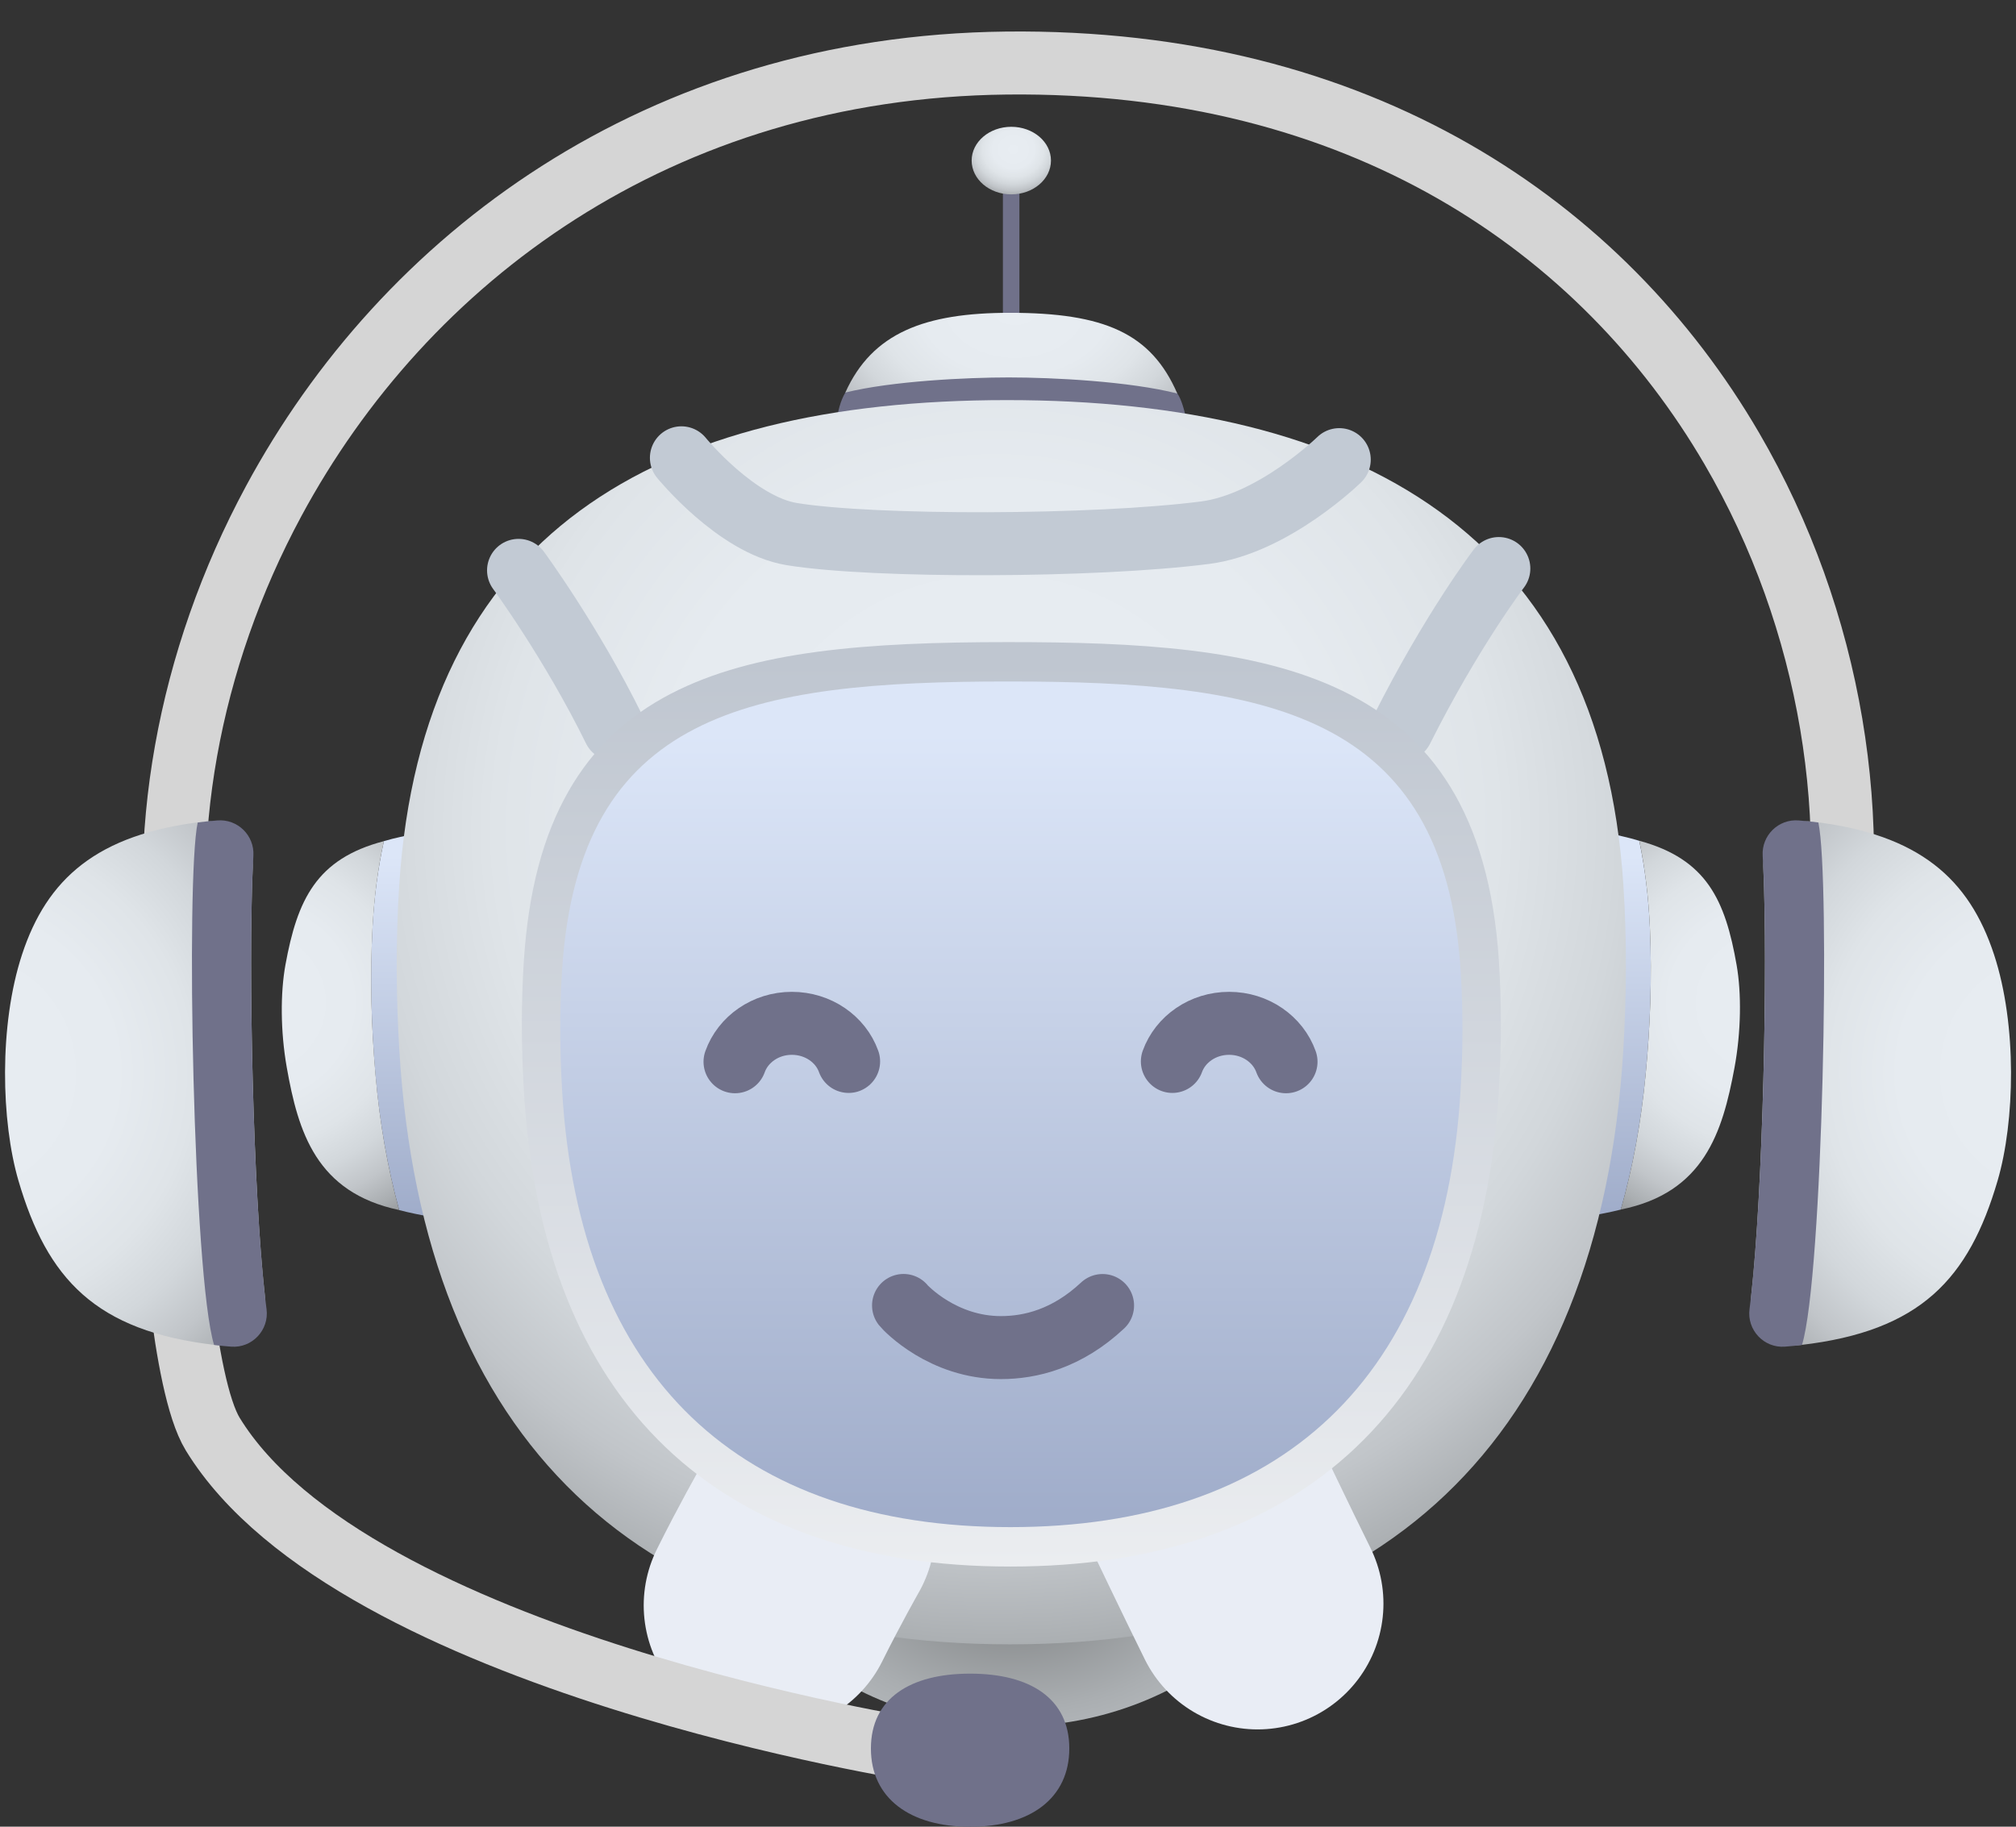<svg width="32" height="29" viewBox="0 0 32 29" fill="none" xmlns="http://www.w3.org/2000/svg">
<rect x="0" y="0" width="32" height="29" fill="#333333" stroke="none"/>
<path d="M16.181 2.711H15.919V5.427H16.181V2.711Z" fill="#70718A"/>
<path d="M5.912 14.736C5.938 14.243 5.999 13.783 6.093 13.354C6.262 13.302 6.447 13.269 6.61 13.229C6.495 13.705 6.433 14.168 6.404 14.726C6.362 15.534 6.387 16.297 6.451 17.045C6.526 17.909 6.613 18.587 6.833 19.316C6.67 19.288 6.51 19.256 6.336 19.211C6.153 18.546 6.026 17.828 5.959 17.055C5.895 16.308 5.87 15.544 5.912 14.736Z" fill="url(#paint0_linear_565_1137)"/>
<path d="M4.552 16.947C4.45 16.369 4.45 15.759 4.531 15.316C4.719 14.288 5.019 13.635 6.093 13.354C5.999 13.783 5.939 14.242 5.913 14.736C5.871 15.543 5.895 16.307 5.96 17.054C6.026 17.827 6.153 18.545 6.336 19.21C5.018 18.932 4.733 17.968 4.552 16.947Z" fill="url(#paint1_radial_565_1137)"/>
<path d="M16.086 27.409C18.931 27.409 21.237 25.265 21.237 22.62C21.237 19.974 18.931 17.83 16.086 17.83C13.241 17.83 10.935 19.974 10.935 22.62C10.935 25.265 13.241 27.409 16.086 27.409Z" fill="url(#paint2_radial_565_1137)"/>
<path d="M26.189 14.732C26.167 14.239 26.11 13.778 26.02 13.348C25.852 13.295 25.667 13.26 25.504 13.218C25.615 13.696 25.673 14.159 25.697 14.718C25.733 15.526 25.701 16.289 25.631 17.036C25.549 17.899 25.456 18.576 25.23 19.303C25.393 19.277 25.554 19.246 25.727 19.203C25.916 18.54 26.049 17.822 26.122 17.05C26.193 16.303 26.224 15.54 26.189 14.732Z" fill="url(#paint3_linear_565_1137)"/>
<path d="M27.531 16.954C27.638 16.377 27.643 15.767 27.566 15.324C27.386 14.294 27.093 13.639 26.021 13.348C26.11 13.778 26.167 14.238 26.189 14.732C26.224 15.54 26.193 16.303 26.122 17.05C26.049 17.822 25.916 18.539 25.727 19.202C27.049 18.936 27.341 17.974 27.531 16.954Z" fill="url(#paint4_radial_565_1137)"/>
<path d="M18.916 7.266C18.888 6.936 18.816 6.431 18.688 6.246C18.229 5.611 17.28 5.413 16.03 5.413C14.792 5.413 13.87 5.611 13.418 6.232C13.262 6.492 13.25 6.926 13.221 7.266C13.204 7.474 13.099 7.67 13.114 7.861C13.225 9.301 14.287 10.03 16.045 10.03C17.803 10.03 18.877 9.301 18.988 7.861C19.003 7.67 18.934 7.474 18.916 7.266Z" fill="#70718A"/>
<path d="M16.013 5.992C16.718 5.992 17.925 6.054 18.687 6.247C18.272 5.292 17.532 4.966 16.029 4.966C14.683 4.966 13.845 5.282 13.418 6.232C14.156 6.049 15.346 5.992 16.013 5.992Z" fill="url(#paint5_radial_565_1137)"/>
<path d="M25.768 14.051C25.406 8.47 21.558 6.352 15.982 6.352C10.407 6.352 6.699 8.47 6.337 14.051C6.279 14.955 6.288 15.81 6.337 16.648C6.705 22.927 10.216 26.105 16.031 26.105C21.847 26.105 25.399 22.927 25.768 16.648C25.817 15.81 25.826 14.955 25.768 14.051Z" fill="url(#paint6_radial_565_1137)"/>
<path d="M10.816 7.268C10.816 7.268 11.685 8.335 12.568 8.479C13.866 8.691 17.382 8.682 19.127 8.457C20.216 8.317 21.258 7.297 21.258 7.297" stroke="#C2CAD4" stroke-miterlimit="10" stroke-linecap="round" stroke-linejoin="round"/>
<path d="M16.052 3.086C16.4 3.086 16.682 2.846 16.682 2.549C16.682 2.253 16.4 2.013 16.052 2.013C15.705 2.013 15.423 2.253 15.423 2.549C15.423 2.846 15.705 3.086 16.052 3.086Z" fill="url(#paint7_radial_565_1137)"/>
<path d="M23.791 9.026C23.791 9.026 23.038 10.016 22.252 11.583" stroke="#C2CAD4" stroke-miterlimit="10" stroke-linecap="round" stroke-linejoin="round"/>
<path d="M19.127 23.733C19.127 23.733 19.644 24.817 19.962 25.458" stroke="#E9EDF5" stroke-width="3.995" stroke-miterlimit="10" stroke-linecap="round" stroke-linejoin="round"/>
<path d="M12.847 24.294C12.847 24.294 12.533 24.845 12.215 25.486" stroke="#E9EDF5" stroke-width="3.995" stroke-miterlimit="10" stroke-linecap="round" stroke-linejoin="round"/>
<path d="M8.231 9.055C8.231 9.055 9.069 10.195 9.751 11.583" stroke="#C2CAD4" stroke-miterlimit="10" stroke-linecap="round" stroke-linejoin="round"/>
<path d="M16.037 24.87C13.72 24.87 11.88 24.233 10.566 22.977C9.217 21.687 8.459 19.78 8.315 17.308C8.272 16.582 8.273 15.911 8.315 15.254C8.387 14.149 8.62 13.265 9.029 12.553C9.414 11.882 9.947 11.377 10.657 11.009C11.969 10.332 13.741 10.194 15.999 10.194C20.082 10.194 23.488 10.575 23.792 15.254C23.834 15.911 23.834 16.582 23.792 17.308C23.647 19.776 22.884 21.685 21.523 22.977C20.202 24.233 18.356 24.87 16.037 24.87ZM16.002 11.036C13.913 11.036 12.279 11.161 11.096 11.773C9.852 12.413 9.218 13.572 9.098 15.415C9.06 16.013 9.06 16.627 9.099 17.29C9.357 21.698 11.756 24.029 16.038 24.029C20.34 24.029 22.75 21.698 23.008 17.29C23.047 16.627 23.047 16.013 23.008 15.415C22.768 11.713 20.46 11.036 16.002 11.036Z" fill="url(#paint8_linear_565_1137)"/>
<path d="M23.184 15.397C22.918 11.302 20.094 10.819 16.001 10.819C11.909 10.819 9.188 11.302 8.922 15.397C8.879 16.062 8.887 16.689 8.922 17.304C9.192 21.912 11.769 24.244 16.038 24.244C20.306 24.244 22.914 21.912 23.184 17.304C23.22 16.689 23.227 16.062 23.184 15.397Z" fill="url(#paint9_linear_565_1137)"/>
<path d="M18.609 16.851C18.736 16.499 19.091 16.246 19.51 16.246C19.93 16.246 20.287 16.502 20.413 16.856" stroke="#70718A" stroke-miterlimit="10" stroke-linecap="round" stroke-linejoin="round"/>
<path d="M13.47 16.851C13.344 16.499 12.988 16.246 12.569 16.246C12.149 16.246 11.793 16.502 11.667 16.856" stroke="#70718A" stroke-miterlimit="10" stroke-linecap="round" stroke-linejoin="round"/>
<path d="M17.501 20.726C16.936 21.255 16.355 21.394 15.887 21.394C14.968 21.394 14.379 20.772 14.342 20.725" stroke="#70718A" stroke-miterlimit="10" stroke-linecap="round" stroke-linejoin="round"/>
<path d="M2.924 15.95C2.467 13.345 2.985 10.477 4.344 7.956C6.419 4.106 10.454 1.063 15.972 1.001C21.6 0.937 25.44 3.609 27.489 7.121C29.082 9.853 29.593 13.093 29.019 15.95" stroke="#D5D5D5" stroke-miterlimit="10" stroke-linecap="round" stroke-linejoin="round"/>
<path d="M2.733 19.082C2.733 19.082 2.89 21.972 3.377 22.768C5.602 26.403 14.612 27.79 14.612 27.79" stroke="#D5D5D5" stroke-miterlimit="10" stroke-linecap="round" stroke-linejoin="round"/>
<path d="M16.973 27.758C16.973 28.549 16.354 29.001 15.399 29.001C14.444 29.001 13.824 28.549 13.824 27.758C13.824 26.967 14.444 26.57 15.399 26.57C16.354 26.57 16.973 26.967 16.973 27.758Z" fill="#70718A"/>
<path d="M31.708 18.744C31.982 17.808 32.021 16.278 31.651 15.153C31.257 13.954 30.465 13.243 28.777 13.045C28.344 12.994 27.97 13.345 27.989 13.78C28.06 15.379 27.985 18.887 27.796 20.573C27.745 21.025 28.128 21.405 28.581 21.353C30.486 21.134 31.252 20.301 31.708 18.744Z" fill="url(#paint10_radial_565_1137)"/>
<path d="M28.863 13.058C28.771 13.045 28.659 13.034 28.552 13.025C28.23 12.998 27.96 13.263 27.979 13.585C28.07 15.135 27.987 19.131 27.77 20.784C27.727 21.115 28 21.405 28.333 21.379C28.426 21.372 28.515 21.363 28.603 21.352C28.937 20.252 29.053 13.937 28.863 13.058Z" fill="#70718A"/>
<path d="M0.293 18.744C0.019 17.808 -0.02 16.278 0.35 15.153C0.744 13.954 1.536 13.243 3.224 13.045C3.657 12.994 4.031 13.345 4.012 13.78C3.941 15.379 4.016 18.887 4.205 20.573C4.256 21.025 3.872 21.405 3.42 21.353C1.515 21.134 0.749 20.301 0.293 18.744Z" fill="url(#paint11_radial_565_1137)"/>
<path d="M3.138 13.058C3.23 13.045 3.342 13.034 3.449 13.025C3.771 12.998 4.041 13.263 4.022 13.585C3.932 15.135 4.014 19.131 4.231 20.784C4.274 21.115 4.001 21.405 3.668 21.379C3.575 21.372 3.486 21.363 3.398 21.352C3.064 20.252 2.948 13.937 3.138 13.058Z" fill="#70718A"/>
<defs>
<linearGradient id="paint0_linear_565_1137" x1="6.362" y1="13.514" x2="6.362" y2="19.615" gradientUnits="userSpaceOnUse">
<stop offset="0.014" stop-color="#DCE6F8"/>
<stop offset="1" stop-color="#9CA9C7"/>
</linearGradient>
<radialGradient id="paint1_radial_565_1137" cx="0" cy="0" r="1" gradientUnits="userSpaceOnUse" gradientTransform="translate(3.914 15.915) rotate(178.838) scale(4.654 4.322)">
<stop stop-color="#E8EDF2"/>
<stop offset="0.361" stop-color="#E6EBF0"/>
<stop offset="0.531" stop-color="#DFE4E8"/>
<stop offset="0.661" stop-color="#D2D7DB"/>
<stop offset="0.771" stop-color="#C1C5C9"/>
<stop offset="0.868" stop-color="#AAAEB1"/>
<stop offset="0.955" stop-color="#8F9294"/>
<stop offset="1" stop-color="#7D8082"/>
</radialGradient>
<radialGradient id="paint2_radial_565_1137" cx="0" cy="0" r="1" gradientUnits="userSpaceOnUse" gradientTransform="translate(16.086 25.37) scale(22.705 13.29)">
<stop stop-color="#7D8082"/>
<stop offset="0.045" stop-color="#8F9294"/>
<stop offset="0.132" stop-color="#AAAEB1"/>
<stop offset="0.229" stop-color="#C1C5C9"/>
<stop offset="0.339" stop-color="#D2D7DB"/>
<stop offset="0.469" stop-color="#DFE4E8"/>
<stop offset="0.639" stop-color="#E6EBF0"/>
<stop offset="1" stop-color="#E8EDF2"/>
</radialGradient>
<linearGradient id="paint3_linear_565_1137" x1="25.716" y1="13.504" x2="25.716" y2="19.602" gradientUnits="userSpaceOnUse">
<stop offset="0.014" stop-color="#DCE6F8"/>
<stop offset="1" stop-color="#9CA9C7"/>
</linearGradient>
<radialGradient id="paint4_radial_565_1137" cx="0" cy="0" r="1" gradientUnits="userSpaceOnUse" gradientTransform="translate(28.177 15.928) rotate(1.648) scale(4.654 4.322)">
<stop stop-color="#E8EDF2"/>
<stop offset="0.361" stop-color="#E6EBF0"/>
<stop offset="0.531" stop-color="#DFE4E8"/>
<stop offset="0.661" stop-color="#D2D7DB"/>
<stop offset="0.771" stop-color="#C1C5C9"/>
<stop offset="0.868" stop-color="#AAAEB1"/>
<stop offset="0.955" stop-color="#8F9294"/>
<stop offset="1" stop-color="#7D8082"/>
</radialGradient>
<radialGradient id="paint5_radial_565_1137" cx="0" cy="0" r="1" gradientUnits="userSpaceOnUse" gradientTransform="translate(16.113 4.899) scale(4.094 2.887)">
<stop stop-color="#E8EDF2"/>
<stop offset="0.361" stop-color="#E6EBF0"/>
<stop offset="0.531" stop-color="#DFE4E8"/>
<stop offset="0.661" stop-color="#D2D7DB"/>
<stop offset="0.771" stop-color="#C1C5C9"/>
<stop offset="0.868" stop-color="#AAAEB1"/>
<stop offset="0.955" stop-color="#8F9294"/>
<stop offset="1" stop-color="#7D8082"/>
</radialGradient>
<radialGradient id="paint6_radial_565_1137" cx="0" cy="0" r="1" gradientUnits="userSpaceOnUse" gradientTransform="translate(15.808 13.165) scale(14.961 14.962)">
<stop stop-color="#E8EDF2"/>
<stop offset="0.361" stop-color="#E6EBF0"/>
<stop offset="0.531" stop-color="#DFE4E8"/>
<stop offset="0.661" stop-color="#D2D7DB"/>
<stop offset="0.771" stop-color="#C1C5C9"/>
<stop offset="0.868" stop-color="#AAAEB1"/>
<stop offset="0.955" stop-color="#8F9294"/>
<stop offset="1" stop-color="#7D8082"/>
</radialGradient>
<radialGradient id="paint7_radial_565_1137" cx="0" cy="0" r="1" gradientUnits="userSpaceOnUse" gradientTransform="translate(16.085 2.373) scale(0.923 0.833)">
<stop stop-color="#E8EDF2"/>
<stop offset="0.361" stop-color="#E6EBF0"/>
<stop offset="0.531" stop-color="#DFE4E8"/>
<stop offset="0.661" stop-color="#D2D7DB"/>
<stop offset="0.771" stop-color="#C1C5C9"/>
<stop offset="0.868" stop-color="#AAAEB1"/>
<stop offset="0.955" stop-color="#8F9294"/>
<stop offset="1" stop-color="#7D8082"/>
</radialGradient>
<linearGradient id="paint8_linear_565_1137" x1="16.053" y1="24.87" x2="16.053" y2="10.49" gradientUnits="userSpaceOnUse">
<stop stop-color="#EBEDF0"/>
<stop offset="1" stop-color="#BFC6D0"/>
</linearGradient>
<linearGradient id="paint9_linear_565_1137" x1="16.053" y1="11.449" x2="16.053" y2="24.903" gradientUnits="userSpaceOnUse">
<stop offset="0.014" stop-color="#DCE6F8"/>
<stop offset="1" stop-color="#9CA9C7"/>
</linearGradient>
<radialGradient id="paint10_radial_565_1137" cx="0" cy="0" r="1" gradientUnits="userSpaceOnUse" gradientTransform="translate(32.709 17.028) scale(7.087 7.087)">
<stop stop-color="#E8EDF2"/>
<stop offset="0.361" stop-color="#E6EBF0"/>
<stop offset="0.531" stop-color="#DFE4E8"/>
<stop offset="0.661" stop-color="#D2D7DB"/>
<stop offset="0.771" stop-color="#C1C5C9"/>
<stop offset="0.868" stop-color="#AAAEB1"/>
<stop offset="0.955" stop-color="#8F9294"/>
<stop offset="1" stop-color="#7D8082"/>
</radialGradient>
<radialGradient id="paint11_radial_565_1137" cx="0" cy="0" r="1" gradientUnits="userSpaceOnUse" gradientTransform="translate(-0.708 17.028) rotate(180) scale(7.087 7.087)">
<stop stop-color="#E8EDF2"/>
<stop offset="0.361" stop-color="#E6EBF0"/>
<stop offset="0.531" stop-color="#DFE4E8"/>
<stop offset="0.661" stop-color="#D2D7DB"/>
<stop offset="0.771" stop-color="#C1C5C9"/>
<stop offset="0.868" stop-color="#AAAEB1"/>
<stop offset="0.955" stop-color="#8F9294"/>
<stop offset="1" stop-color="#7D8082"/>
</radialGradient>
</defs>
</svg>
